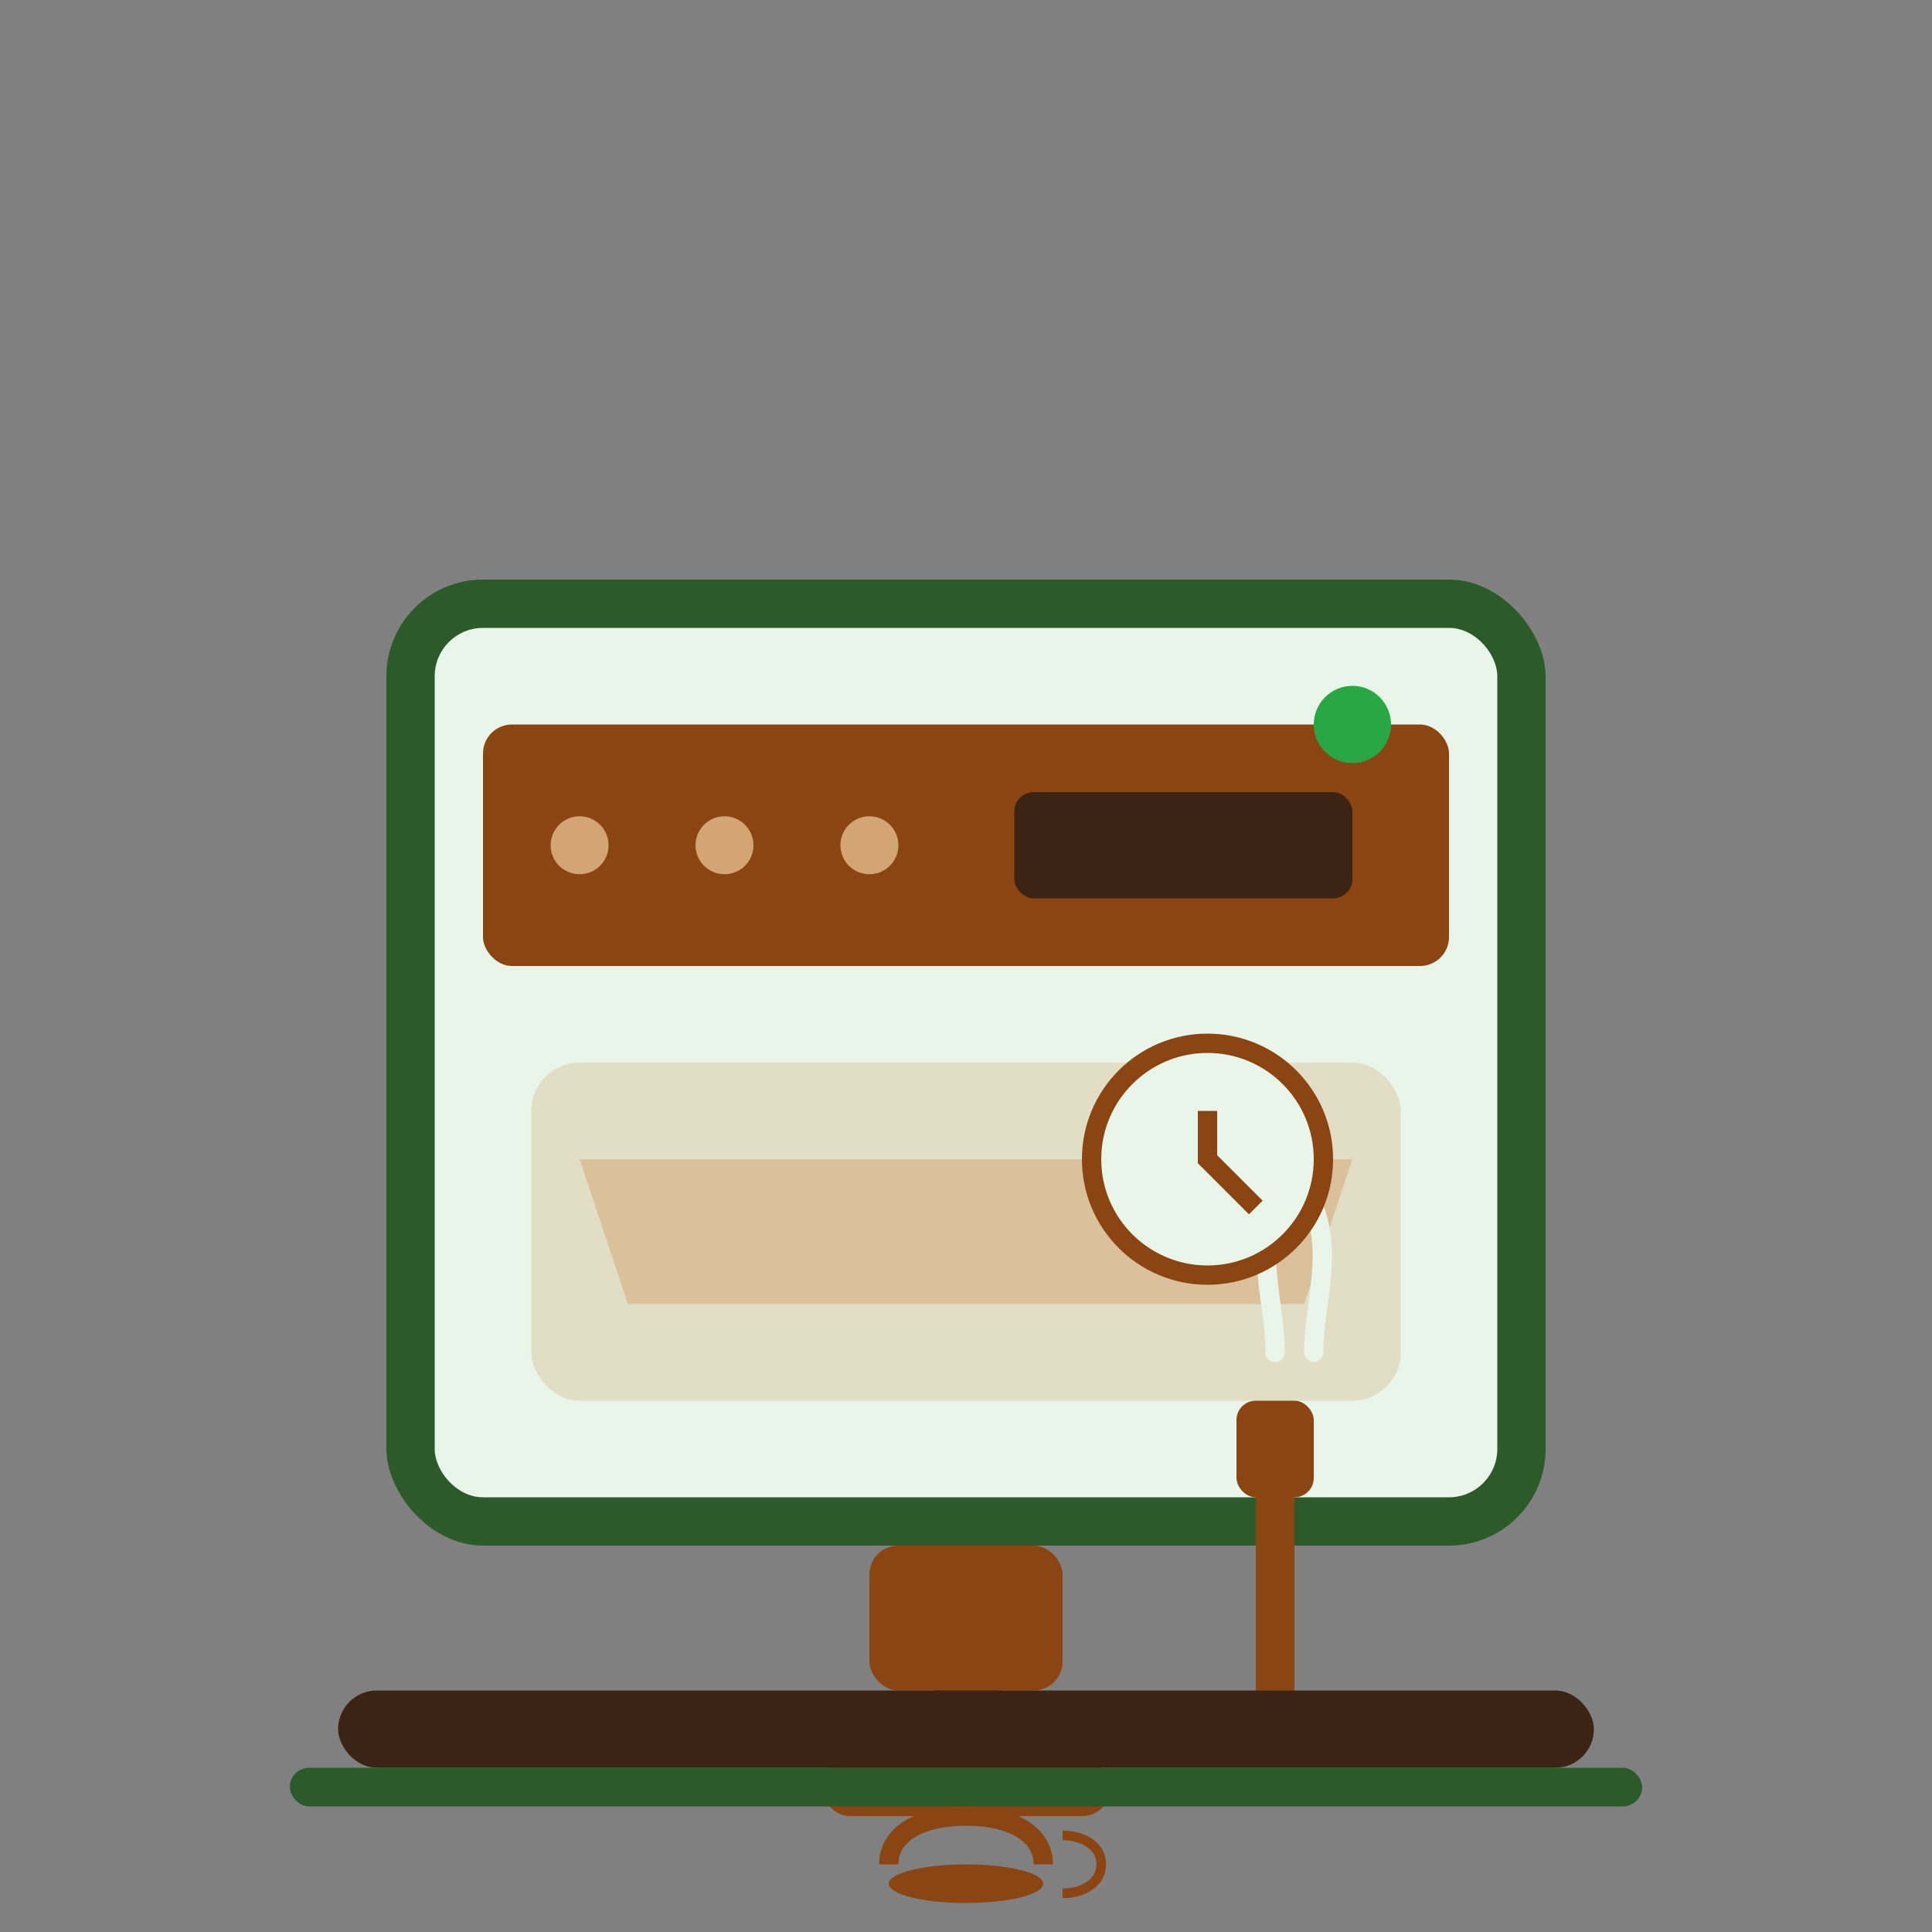 <svg width="200" height="200" viewBox="0 0 200 200" fill="none" xmlns="http://www.w3.org/2000/svg">
  <rect x="0" y="0" width="200" height="200" fill="#808080" stroke="none"/>
  <!-- Main machine body -->
  <rect x="40" y="60" width="120" height="100" rx="10" fill="#2D5A2A"/>
  <rect x="45" y="65" width="110" height="90" rx="5" fill="#E8F5E8"/>
  
  <!-- Control panel -->
  <rect x="50" y="75" width="100" height="25" rx="3" fill="#8B4513"/>
  <circle cx="60" cy="87.5" r="3" fill="#D4A574"/>
  <circle cx="75" cy="87.5" r="3" fill="#D4A574"/>
  <circle cx="90" cy="87.5" r="3" fill="#D4A574"/>
  <rect x="105" y="82" width="35" height="11" rx="2" fill="#3C2415"/>
  
  <!-- Water tank -->
  <rect x="55" y="110" width="90" height="35" rx="5" fill="#D4A574" opacity="0.3"/>
  <path d="M60 120L140 120L135 135L65 135Z" fill="#D4A574" opacity="0.5"/>
  
  <!-- Group head -->
  <rect x="90" y="160" width="20" height="15" rx="3" fill="#8B4513"/>
  <rect x="95" y="175" width="10" height="8" rx="2" fill="#3C2415"/>
  
  <!-- Portafilter -->
  <ellipse cx="100" cy="185" rx="15" ry="3" fill="#8B4513"/>
  <rect x="85" y="182" width="30" height="6" rx="3" fill="#8B4513"/>
  <rect x="75" y="184" width="15" height="2" rx="1" fill="#3C2415"/>
  
  <!-- Steam wand -->
  <rect x="130" y="150" width="4" height="30" fill="#8B4513"/>
  <rect x="128" y="145" width="8" height="10" rx="2" fill="#8B4513"/>
  
  <!-- Steam -->
  <path d="M132 140C132 135 130 130 132 125M136 140C136 135 138 130 136 125" stroke="#E8F5E8" stroke-width="2" stroke-linecap="round"/>
  
  <!-- Base/drip tray -->
  <rect x="35" y="175" width="130" height="8" rx="4" fill="#3C2415"/>
  <rect x="30" y="183" width="140" height="4" rx="2" fill="#2D5A2A"/>
  
  <!-- Power indicator -->
  <circle cx="140" cy="75" r="4" fill="#28a745"/>
  
  <!-- Pressure gauge -->
  <circle cx="125" cy="120" r="12" fill="#E8F5E8" stroke="#8B4513" stroke-width="2"/>
  <path d="M125 115L125 120L130 125" stroke="#8B4513" stroke-width="2" fill="none"/>
  
  <!-- Coffee cup underneath -->
  <ellipse cx="100" cy="195" rx="8" ry="2" fill="#8B4513"/>
  <path d="M92 193C92 190 95 188 100 188C105 188 108 190 108 193" stroke="#8B4513" stroke-width="2" fill="none"/>
  <path d="M110 190C112 190 114 191 114 193C114 195 112 196 110 196" stroke="#8B4513" stroke-width="1" fill="none"/>
</svg>
